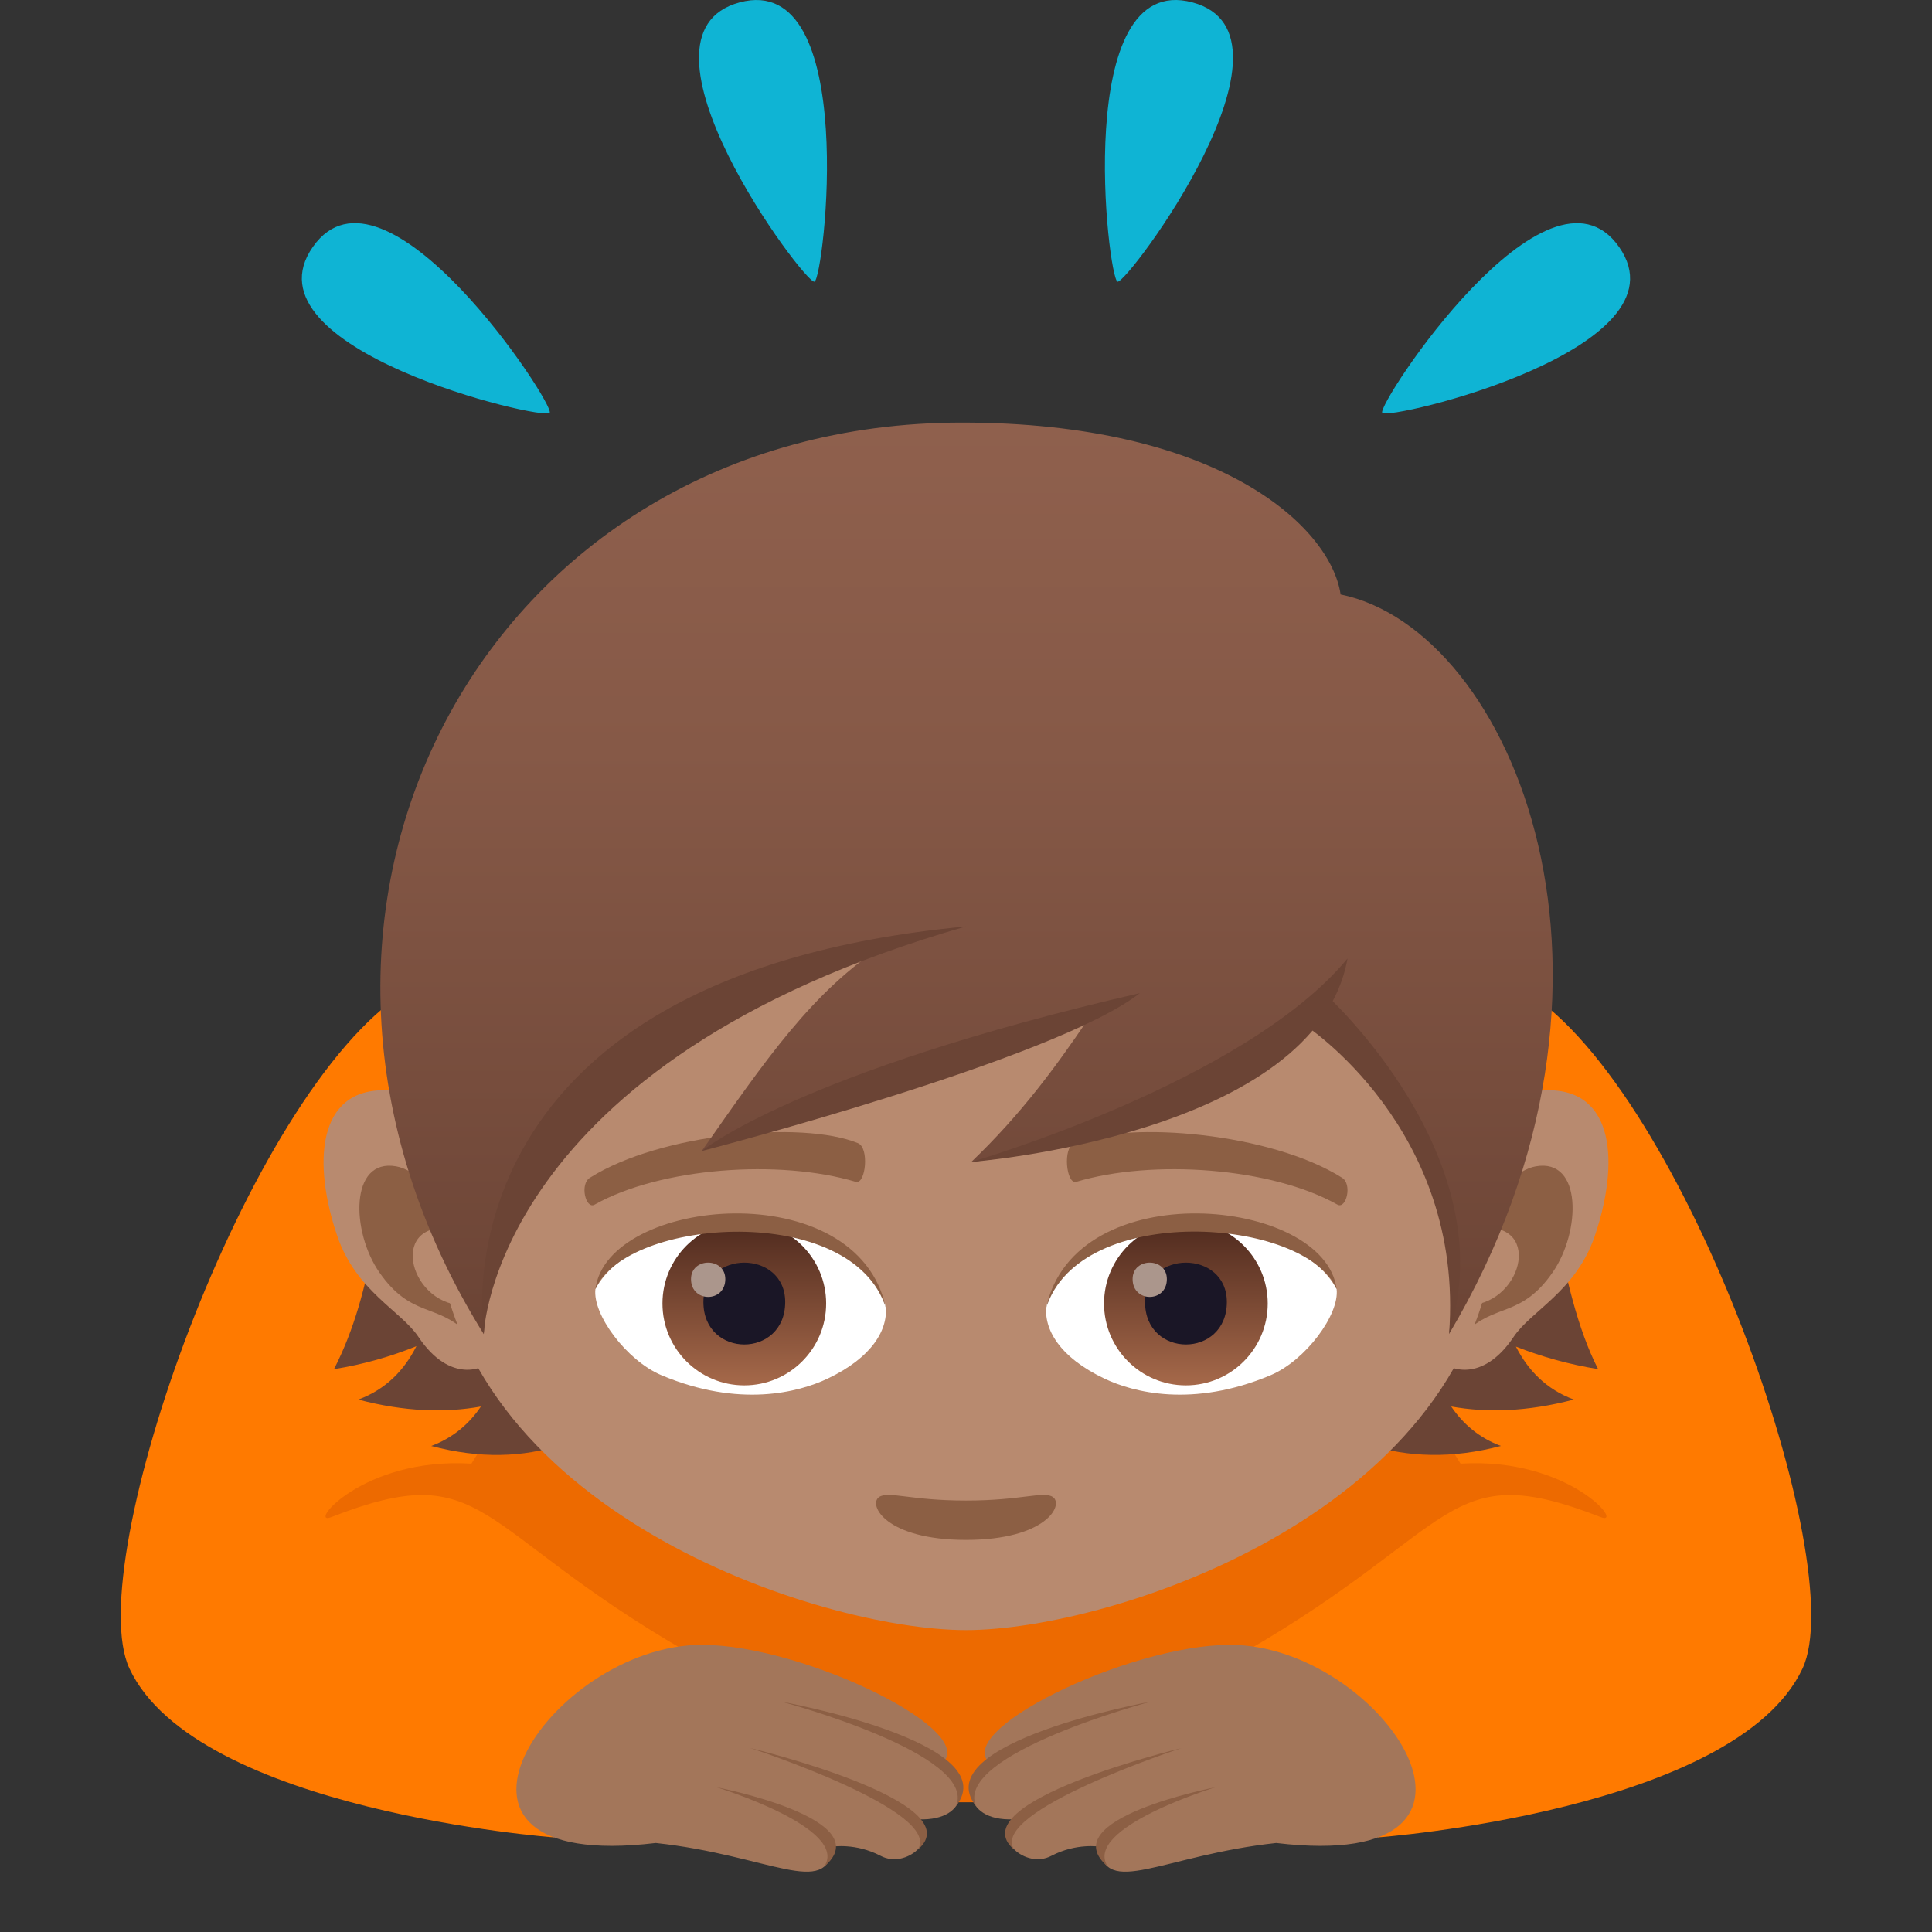 <?xml version="1.0" encoding="utf-8"?>
<!-- Generator: Adobe Illustrator 15.0.0, SVG Export Plug-In . SVG Version: 6.00 Build 0)  -->
<!DOCTYPE svg PUBLIC "-//W3C//DTD SVG 1.1//EN" "http://www.w3.org/Graphics/SVG/1.1/DTD/svg11.dtd">
<svg version="1.1" id="Layer_1" xmlns:x="http://ns.adobe.com/Extensibility/1.0/" xmlns:i="http://ns.adobe.com/AdobeIllustrator/10.0/" xmlns:graph="http://ns.adobe.com/Graphs/1.0/"
	 xmlns="http://www.w3.org/2000/svg" xmlns:xlink="http://www.w3.org/1999/xlink" xmlns:a="http://ns.adobe.com/AdobeSVGViewerExtensions/3.0/"
	 x="0px" y="0px" width="64px" height="64px" viewBox="0 0 64 64" enable-background="new 0 0 64 64" xml:space="preserve">
<rect x="0" y="0" width="64" height="64" fill="#333333" stroke="none"/>
<path fill="#0FB4D4" d="M39.501,0.079c3.996,1.072-2.166,9.336-2.48,9.252C36.702,9.247,35.497-0.994,39.501,0.079z"/>
<path fill="#0FB4D4" d="M53.636,8.184c2.373,3.389-7.66,5.76-7.848,5.492C45.601,13.407,51.259,4.788,53.636,8.184z"/>
<path fill="#0FB4D4" d="M24.502,0.079c3.995-1.07,2.791,9.168,2.477,9.252C26.662,9.417,20.498,1.151,24.502,0.079z"/>
<path fill="#0FB4D4" d="M10.363,8.18c2.373-3.389,8.033,5.23,7.846,5.496C18.021,13.946,7.986,11.575,10.363,8.18z"/>
<path fill="#ED6A00" d="M50.206,32.651c-7.477-3.535-28.936-3.535-36.413,0c-4.849,2.292-9.048,21.836,0.804,27.051h34.807
	C59.255,54.487,55.056,34.942,50.206,32.651z"/>
<path fill="#FF7A00" d="M10.977,50.255c-0.823,0.322,1.021-1.994,4.64-1.77c5.296-8.281,3.319-19.108-2.177-15.639
	C8.152,36.181,2.672,51.829,4.288,55.272c2.211,4.715,14.063,5.594,14.063,5.594s0.457-3.727,4.363-6.17
	C15.648,50.608,16.123,48.243,10.977,50.255z"/>
<path fill="#A3765A" d="M31.142,58.46c1.51-1.031-4.478-3.973-7.89-3.973c-5.041,0-10.096,7.592-1.53,6.564
	c3.751,0.406,5.7,1.848,5.852,0.123c0,0,0.768-0.131,1.598,0.303c0.855,0.453,1.973-0.58,1.244-1.209
	C32.228,60.337,32.077,58.759,31.142,58.46z"/>
<path fill="#8C5F44" d="M23.732,59.204c0,0,5.438,1.051,3.571,2.629C28.15,60.554,23.732,59.204,23.732,59.204z"/>
<path fill="#8C5F44" d="M24.857,57.907c0,0,7.413,1.785,5.546,3.365C31.249,59.993,24.857,57.907,24.857,57.907z"/>
<path fill="#8C5F44" d="M25.878,56.368c0,0,7.453,1.352,5.793,3.459C32.397,58.099,25.878,56.368,25.878,56.368z"/>
<path fill="#FF7A00" d="M53.022,50.255c0.824,0.322-1.02-1.994-4.639-1.77c-5.297-8.281-3.32-19.108,2.176-15.639
	c5.287,3.334,10.768,18.983,9.152,22.426c-2.211,4.715-14.064,5.594-14.064,5.594s-0.457-3.727-4.363-6.17
	C48.351,50.608,47.876,48.243,53.022,50.255z"/>
<path fill="#A3765A" d="M32.858,58.46c-1.512-1.031,4.477-3.973,7.889-3.973c5.041,0,10.096,7.592,1.531,6.564
	c-3.752,0.406-5.701,1.848-5.852,0.123c0,0-0.768-0.131-1.598,0.303c-0.857,0.453-1.973-0.58-1.244-1.209
	C31.772,60.337,31.921,58.759,32.858,58.46z"/>
<path fill="#8C5F44" d="M40.267,59.204c0,0-5.438,1.051-3.57,2.629C35.849,60.554,40.267,59.204,40.267,59.204z"/>
<path fill="#8C5F44" d="M39.142,57.907c0,0-7.412,1.785-5.547,3.365C32.749,59.993,39.142,57.907,39.142,57.907z"/>
<path fill="#8C5F44" d="M38.122,56.368c0,0-7.455,1.352-5.793,3.459C31.603,58.099,38.122,56.368,38.122,56.368z"/>
<path fill="#6B4435" d="M50.216,44.608c0.848,0.334,1.752,0.59,2.723,0.746c-2.741-5.352-0.806-17.081-11.23-21.323
	c-8.093,0.201-4.9,27.28,8.01,23.868c-0.72-0.268-1.254-0.727-1.646-1.307c1.178,0.211,2.522,0.176,4.062-0.23
	C51.234,46.03,50.621,45.403,50.216,44.608z"/>
<path fill="#6B4435" d="M20.519,24.032c-9.326,9.747-6.714,15.971-9.455,21.323c0.983-0.158,1.889-0.42,2.73-0.76
	c-0.405,0.803-1.021,1.434-1.925,1.768c1.539,0.406,2.884,0.441,4.062,0.23c-0.393,0.58-0.927,1.039-1.646,1.307
	C27.194,51.312,28.583,24.233,20.519,24.032z"/>
<path id="Path_1490_" fill="#B88A6F" d="M12.811,36.116c2.35,0.072,4.712,6.982,3.435,8.957c-0.181,0.275-1.337,0.783-2.385-0.787
	c-0.58-0.869-2.072-1.516-2.693-3.355C10.368,38.575,10.477,36.044,12.811,36.116z"/>
<path id="Path_1489_" fill="#8C5F44" d="M13.121,38.636c0.622,0.107,1.356,0.814,1.838,2.045c-2.154-0.207-1.343,2.646,0.503,2.557
	c0.013,0.293,0.019,0.594,0.004,0.912c-0.989-0.986-1.849-0.492-2.896-1.996C11.627,40.8,11.583,38.366,13.121,38.636z"/>
<path id="Path_1488_" fill="#B88A6F" d="M51.188,36.116c-2.348,0.072-4.712,6.982-3.431,8.957c0.179,0.275,1.335,0.783,2.384-0.787
	c0.58-0.869,2.071-1.516,2.692-3.355C53.632,38.575,53.523,36.044,51.188,36.116z"/>
<path id="Path_1487_" fill="#8C5F44" d="M49.044,40.677c0.48-1.229,1.213-1.934,1.833-2.041c1.54-0.27,1.495,2.164,0.553,3.518
	c-1.045,1.504-1.906,1.01-2.896,1.996c-0.015-0.32-0.009-0.621,0.005-0.914C50.367,43.308,51.168,40.489,49.044,40.677z"/>
<path fill="#B88A6F" d="M32.002,18.247c-12.354,0-18.306,9.346-17.56,22.34C14.981,50.013,27.114,53.999,32,53.999
	c4.88,0,17.024-3.986,17.559-13.412C50.307,27.592,44.354,18.247,32.002,18.247z"/>
<path id="Path_1486_" fill="#8C5F44" d="M34.88,49.593c-0.305-0.213-1.021,0.115-2.88,0.115s-2.575-0.328-2.882-0.115
	c-0.363,0.256,0.219,1.418,2.882,1.418S35.247,49.849,34.88,49.593z"/>
<path id="Path_1485_" fill="#FFFFFF" d="M29.337,43.235c0.101,0.793-0.436,1.73-1.926,2.436c-0.946,0.447-2.914,0.975-5.5-0.115
	c-1.159-0.49-2.288-2.012-2.187-2.854C21.126,40.06,28.024,39.673,29.337,43.235z"/>
<linearGradient id="Oval_1_" gradientUnits="userSpaceOnUse" x1="-424.67" y1="475.279" x2="-424.67" y2="476.104" gradientTransform="matrix(6.57 0 0 -6.57 2814.78 3168.528)">
	<stop  offset="0" style="stop-color:#A6694A"/>
	<stop  offset="1" style="stop-color:#4F2A1E"/>
	<a:midPointStop  offset="0" style="stop-color:#A6694A"/>
	<a:midPointStop  offset="0.5" style="stop-color:#A6694A"/>
	<a:midPointStop  offset="1" style="stop-color:#4F2A1E"/>
</linearGradient>
<circle id="Oval_202_" fill="url(#Oval_1_)" cx="24.656" cy="43.181" r="2.711"/>
<path id="Path_1484_" fill="#1A1626" d="M23.301,43.13c0,1.877,2.71,1.877,2.71,0C26.011,41.392,23.301,41.392,23.301,43.13z"/>
<path id="Path_1483_" fill="#AB968C" d="M22.891,42.372c0,0.787,1.136,0.787,1.136,0C24.026,41.644,22.891,41.644,22.891,42.372z"/>
<path id="Path_1482_" fill="#8C5F44" d="M29.35,43.339c-1.101-3.537-8.604-3.016-9.625-0.637
	C20.103,39.657,28.412,38.853,29.35,43.339z"/>
<path id="Path_1481_" fill="#FFFFFF" d="M34.665,43.235c-0.103,0.793,0.436,1.73,1.926,2.436c0.944,0.447,2.912,0.975,5.5-0.115
	c1.158-0.49,2.287-2.012,2.186-2.854C42.877,40.06,35.976,39.673,34.665,43.235z"/>
<linearGradient id="Oval_2_" gradientUnits="userSpaceOnUse" x1="-425.142" y1="475.279" x2="-425.142" y2="476.104" gradientTransform="matrix(6.57 0 0 -6.57 2832.511 3168.528)">
	<stop  offset="0" style="stop-color:#A6694A"/>
	<stop  offset="1" style="stop-color:#4F2A1E"/>
	<a:midPointStop  offset="0" style="stop-color:#A6694A"/>
	<a:midPointStop  offset="0.5" style="stop-color:#A6694A"/>
	<a:midPointStop  offset="1" style="stop-color:#4F2A1E"/>
</linearGradient>
<circle id="Oval_201_" fill="url(#Oval_2_)" cx="39.284" cy="43.181" r="2.711"/>
<path id="Path_1480_" fill="#1A1626" d="M37.931,43.13c0,1.877,2.71,1.877,2.71,0C40.641,41.392,37.931,41.392,37.931,43.13z"/>
<path id="Path_1479_" fill="#AB968C" d="M37.519,42.372c0,0.787,1.135,0.787,1.135,0C38.653,41.644,37.519,41.644,37.519,42.372z"/>
<path id="Path_1478_" fill="#8C5F44" d="M34.651,43.339c1.1-3.535,8.598-3.029,9.625-0.637
	C43.896,39.657,35.59,38.853,34.651,43.339z"/>
<path id="Path_1477_" fill="#8C5F44" d="M44.451,39.011c-2.331-1.471-7.026-1.898-8.864-1.145c-0.394,0.143-0.265,1.375,0.063,1.285
	c2.534-0.76,6.473-0.475,8.654,0.754C44.596,40.067,44.807,39.218,44.451,39.011z"/>
<path id="Path_1476_" fill="#8C5F44" d="M19.548,39.011c2.332-1.471,7.025-1.898,8.867-1.145c0.391,0.143,0.263,1.375-0.063,1.285
	c-2.539-0.76-6.472-0.475-8.658,0.756C19.404,40.067,19.193,39.218,19.548,39.011z"/>
<linearGradient id="SVGID_1_" gradientUnits="userSpaceOnUse" x1="32.018" y1="44.194" x2="32.018" y2="13.999">
	<stop  offset="0" style="stop-color:#6B4435"/>
	<stop  offset="0.059" style="stop-color:#6E4637"/>
	<stop  offset="0.641" style="stop-color:#865947"/>
	<stop  offset="1" style="stop-color:#8F604D"/>
	<a:midPointStop  offset="0" style="stop-color:#6B4435"/>
	<a:midPointStop  offset="0.4" style="stop-color:#6B4435"/>
	<a:midPointStop  offset="1" style="stop-color:#8F604D"/>
</linearGradient>
<path fill="url(#SVGID_1_)" d="M44.41,19.692c-0.343-2.281-4.081-5.693-12.548-5.693c-15.808,0-24.504,16.295-15.837,30.196
	c0.579-7.717,5.687-11.426,13.323-12.926c-2.425,1.523-4.034,3.917-6.104,6.862c3.974-2.197,8.728-3.281,12.755-4.303
	c-1.01,1.486-2.164,3.076-3.825,4.664c3.947-0.512,8.803-2.109,11.236-5.006c2.927,2.242,5.302,5.949,4.592,10.705
	C54.944,32.491,50.128,20.86,44.41,19.692z"/>
<path fill="#6B4435" d="M43.871,32.899l-0.667,1.042c0,0,5.321,3.438,4.798,10.249C49.892,38.316,43.871,32.899,43.871,32.899z"/>
<path fill="#6B4435" d="M37.757,32.899c-2.797,2.204-14.513,5.231-14.513,5.231S26.419,35.509,37.757,32.899z"/>
<path fill="#6B4435" d="M44.638,31.752c-1.041,5.854-12.464,6.739-12.464,6.739S41.242,35.86,44.638,31.752z"/>
<path fill="#6B4435" d="M32.001,30.69c-15.712,4.5-15.976,13.504-15.976,13.504S14.132,32.377,32.001,30.69z"/>
</svg>
